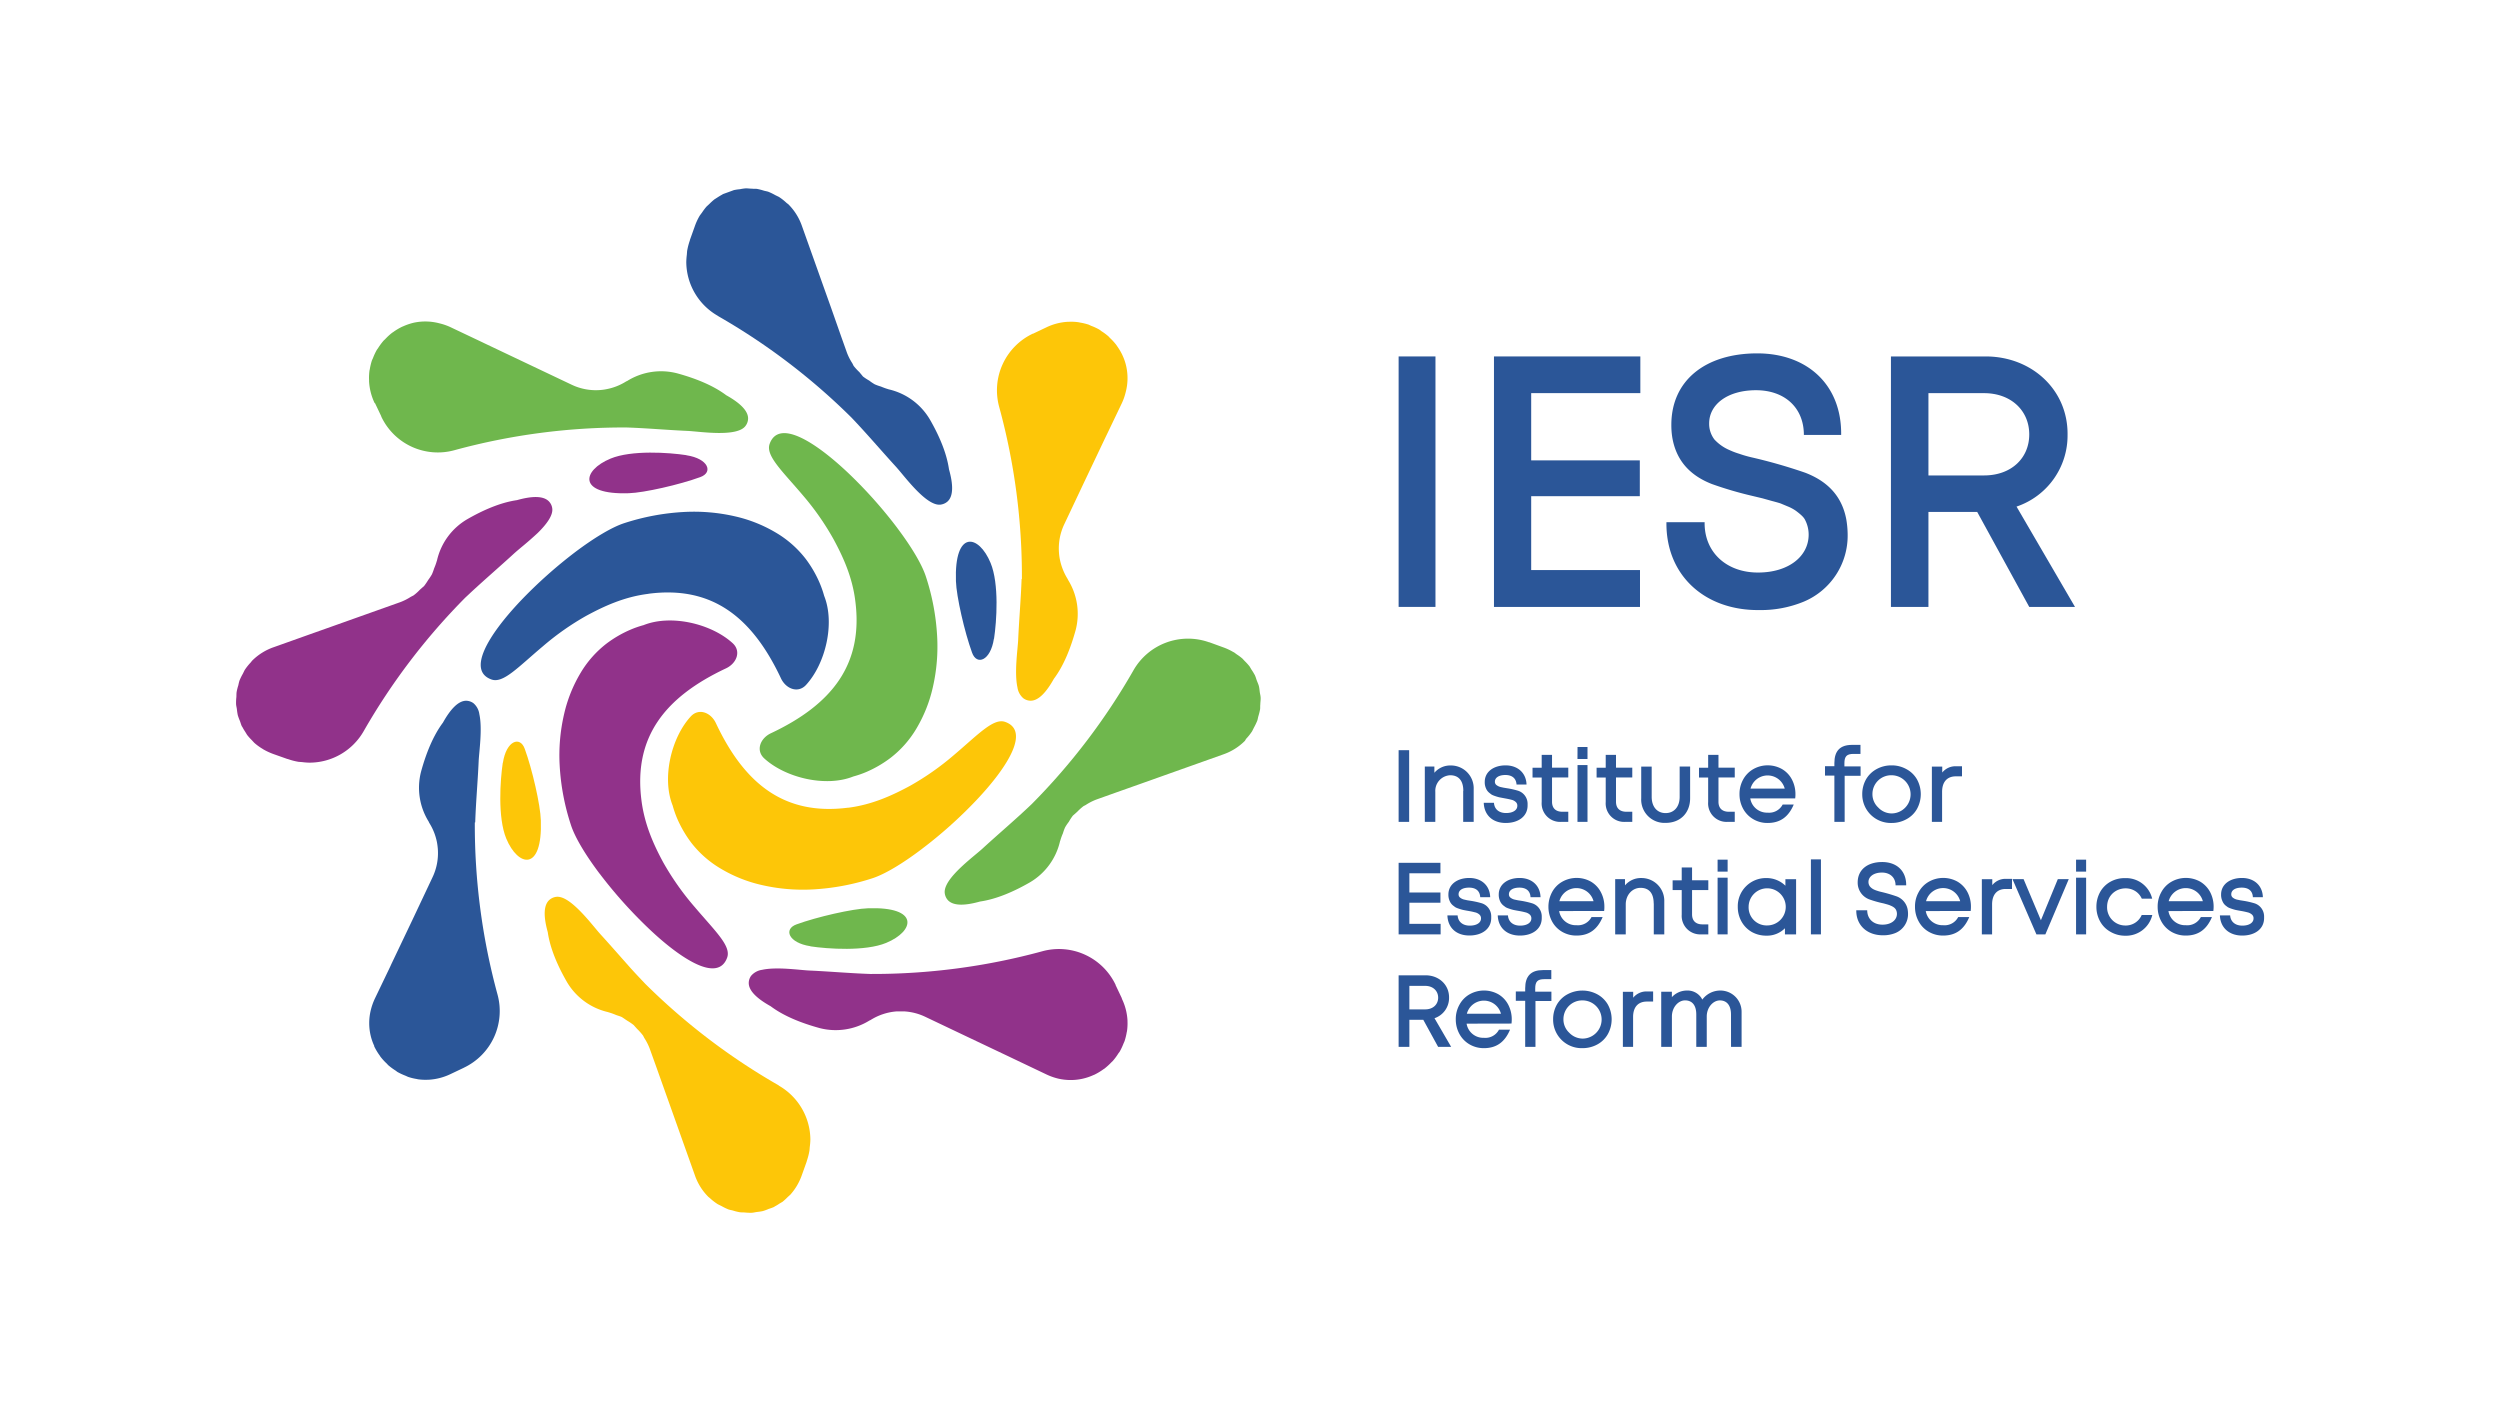 <?xml version="1.0" encoding="UTF-8"?>
<svg xmlns="http://www.w3.org/2000/svg" viewBox="0 0 800 450">
  <defs>
    <style>.cls-1{fill:#fff;}.cls-2{fill:#fdc608;}.cls-3{fill:#2b5698;}.cls-4{fill:#91328a;}.cls-5{fill:#6fb74d;}</style>
  </defs>
  <g id="Ebene_1" data-name="Ebene 1">
    <rect class="cls-1" width="800" height="450"></rect>
  </g>
  <g id="Ebene_2" data-name="Ebene 2">
    <path class="cls-2" d="M160.93,244.08c1.08-7.08,5.5-8.67,7-4.43,2.38,6.52,5,17.93,5.14,22.86.57,16.55-7.29,14.95-11.08,5.8-2.76-6.68-1.93-18.67-1.1-24.23"></path>
    <path class="cls-1" d="M259.34,302.79c-7.09-1.08-8.67-5.5-4.43-7,6.51-2.38,17.93-5,22.84-5.14,16.57-.58,15,7.29,5.82,11.08-6.69,2.76-18.68,1.94-24.23,1.1"></path>
    <path class="cls-3" d="M318.05,204.39c-1.07,7.08-5.51,8.67-7,4.43-2.38-6.53-5-17.94-5.15-22.85-.56-16.56,7.3-15,11.09-5.82,2.77,6.69,1.94,18.68,1.1,24.24"></path>
    <path class="cls-4" d="M191.87,279.55a147.1,147.1,0,0,0,15.65,17.51c5.56,5.3,11.17,9.59,15.71,11.6s8.06,1.68,9.46-2.23c.69-1.91-.34-4.09-2.36-6.76s-5-5.84-8.29-9.73a86.79,86.79,0,0,1-9.82-14c-3-5.55-5.95-12-6.94-19.72-2.64-20.33,7.48-33.16,27.05-42.35,3.44-1.63,4.92-5.5,2.11-8.06-6.77-6.19-19.63-9.31-28.49-5.77h0a31.09,31.09,0,0,0-4.22,1.47,36.73,36.73,0,0,0-7.59,4.4,33.33,33.33,0,0,0-8.29,9.32,45.11,45.11,0,0,0-5.34,13.29,58.24,58.24,0,0,0-1.41,16.5,73.61,73.61,0,0,0,3.59,18.95c1.28,4,4.7,9.65,9.19,15.61"></path>
    <path class="cls-5" d="M287.11,168.92a146.4,146.4,0,0,0-15.64-17.53c-5.58-5.28-11.17-9.58-15.72-11.58s-8.05-1.69-9.46,2.22c-.69,1.92.35,4.09,2.36,6.77s5,5.83,8.28,9.71a85.48,85.48,0,0,1,9.81,14.05c3,5.55,6,12,6.95,19.72,2.65,20.33-7.47,33.16-27,42.36-3.44,1.62-4.91,5.51-2.12,8.06,6.77,6.19,19.65,9.31,28.5,5.77h0a31.65,31.65,0,0,0,4.23-1.47,37.15,37.15,0,0,0,7.58-4.41,33.12,33.12,0,0,0,8.29-9.31A45.24,45.24,0,0,0,298.49,220a58.36,58.36,0,0,0,1.39-16.5,73.92,73.92,0,0,0-3.58-18.95c-1.29-4-4.69-9.65-9.19-15.61"></path>
    <path class="cls-2" d="M271.44,258.45c-20.33,2.63-33.16-7.49-42.36-27.06-1.62-3.43-5.5-4.91-8.06-2.1-6.19,6.75-9.3,19.63-5.77,28.48v0a33.39,33.39,0,0,0,1.47,4.21,37.85,37.85,0,0,0,4.4,7.58,33.22,33.22,0,0,0,9.33,8.29,44.78,44.78,0,0,0,13.28,5.35,58.64,58.64,0,0,0,16.5,1.41,74.39,74.39,0,0,0,18.95-3.57c4-1.3,9.66-4.72,15.62-9.22a142.94,142.94,0,0,0,17.52-15.63c5.29-5.58,9.58-11.17,11.58-15.72s1.7-8.05-2.22-9.45c-1.91-.69-4.08.35-6.76,2.36s-5.84,5-9.72,8.28a86.53,86.53,0,0,1-14,9.81c-5.56,3-12,6-19.72,7"></path>
    <path class="cls-4" d="M359,319.47l-2-4.22h0v0l0-.09a20.09,20.09,0,0,0-23.48-10.75,206.15,206.15,0,0,1-55,7.26c-6.51-.22-13-.81-19.51-1.1-2.86-.11-10.4-1.27-15.12-.23a5.65,5.65,0,0,0-3.51,1.89,3.91,3.91,0,0,0-.78,2.34c0,2.6,2.89,5.13,7,7.42,4.29,3.22,10,5.44,15.69,7a20.54,20.54,0,0,0,15.95-2.43l.35-.16a18.27,18.27,0,0,1,8.43-2.76l0,0c.72,0,1.46,0,2.2,0h.07a18.05,18.05,0,0,1,6.8,1.74l13.58,6.46,13.23,6.28,1.84.88,10.08,4.8a19.22,19.22,0,0,0,4,1.4,18.1,18.1,0,0,0,3.76.41l.21,0h0a17.52,17.52,0,0,0,7.16-1.61l.18-.06a19,19,0,0,0,3-1.8l.2-.11a20.54,20.54,0,0,0,2.35-2.13l.4-.38a17.8,17.8,0,0,0,1.79-2.42l.43-.57a20.52,20.52,0,0,0,1.24-2.64l.33-.75h0v0a20.27,20.27,0,0,0,.68-2.79l.09-.39a17.44,17.44,0,0,0,.16-3.16v-.24a18.19,18.19,0,0,0-1.82-7"></path>
    <path class="cls-2" d="M326.91,185.3c-.23,6.51-.81,13-1.1,19.53-.13,2.84-1.27,10.39-.23,15.11a5.62,5.62,0,0,0,1.88,3.5,4,4,0,0,0,2.35.79c2.6,0,5.13-2.9,7.42-7,3.22-4.29,5.42-9.95,7-15.68a20.61,20.61,0,0,0-2.43-15.95l-.17-.35a19,19,0,0,1-2.47-6.23,16.8,16.8,0,0,1-.29-2.23h0a18,18,0,0,1,1.72-9.08L347,154.15l6.76-14.22.41-.84L359,129a18.24,18.24,0,0,0,1.22-3.5,17.44,17.44,0,0,0,.16-8.33,16.43,16.43,0,0,0-1.14-3.36l-.07-.18a19.42,19.42,0,0,0-1.79-3l-.12-.2a18.91,18.91,0,0,0-2.14-2.34l-.37-.41a17.79,17.79,0,0,0-2.33-1.73l-.65-.49a18.38,18.38,0,0,0-2.63-1.21l-.76-.36h0l0,0a18.8,18.8,0,0,0-2.71-.66l-.47-.1a16.26,16.26,0,0,0-3.13-.16h-.27a18.2,18.2,0,0,0-7,1.8l-4.2,2h0l-.1,0a20.07,20.07,0,0,0-10.75,23.48,205.75,205.75,0,0,1,7.26,55"></path>
    <path class="cls-3" d="M207.54,190c20.32-2.64,33.15,7.48,42.36,27.05,1.6,3.43,5.51,4.91,8.06,2.1,6.18-6.76,9.3-19.64,5.77-28.48v0a32.46,32.46,0,0,0-1.48-4.21,36.92,36.92,0,0,0-4.4-7.58,33.47,33.47,0,0,0-9.32-8.29,45,45,0,0,0-13.29-5.35,58.61,58.61,0,0,0-16.49-1.4,74.46,74.46,0,0,0-19,3.57c-4,1.3-9.65,4.72-15.61,9.2a148.85,148.85,0,0,0-17.53,15.64c-5.28,5.58-9.58,11.18-11.57,15.72s-1.7,8.06,2.22,9.46c1.9.69,4.08-.34,6.76-2.37s5.83-5,9.73-8.27a85.8,85.8,0,0,1,14-9.81c5.56-3,12-6,19.72-6.95"></path>
    <path class="cls-5" d="M398.74,236.44a17.16,17.16,0,0,0,1.93-2.43h0l.57-1.14a21.77,21.77,0,0,0,1.08-2.23c.16-.47.23-1,.35-1.43a19,19,0,0,0,.55-2.19c.08-.52,0-1.06.08-1.59,0-.71.14-1.42.11-2.13s-.19-1.18-.27-1.75-.13-1.3-.28-1.93-.46-1.25-.69-1.87-.33-1.1-.59-1.62v-.06l-.23-.37c-.27-.51-.59-1-.89-1.44l-.59-1a17,17,0,0,0-1.57-1.73l-.71-.77a15.5,15.5,0,0,0-1.83-1.36l-.93-.69-.08,0a18.19,18.19,0,0,0-3.39-1.59L387,205.53h0l-.1,0a20.11,20.11,0,0,0-24.21,9,205.53,205.53,0,0,1-32.5,42.74c-5.16,4.93-10.61,9.52-15.85,14.33-1.74,1.59-6.2,4.95-9.19,8.35-1.84,2.11-3.11,4.23-2.81,6a4,4,0,0,0,1.09,2.21c1.86,1.84,5.69,1.59,10.18.33,5.31-.77,10.88-3.21,16-6.16a20.54,20.54,0,0,0,9.6-13.14l.09-.22a17.36,17.36,0,0,1,.84-2.32,14.06,14.06,0,0,1,.7-1.91,14.5,14.5,0,0,1,1.18-1.75,16.43,16.43,0,0,1,1.31-2l1.36-1.2a17.94,17.94,0,0,1,2.05-1.84l.65-.33a17.78,17.78,0,0,1,3.56-1.81l5.88-2.1,8.3-2.94,6.83-2.43,8.88-3.16,10.54-3.75a18.23,18.23,0,0,0,7-4.37Z"></path>
    <path class="cls-2" d="M249.25,347.36a206,206,0,0,1-42.74-32.51c-1.65-1.74-3.3-3.47-4.89-5.25-3.14-3.53-6.26-7.11-9.45-10.61-1.58-1.72-4.94-6.19-8.35-9.17-2.1-1.85-4.23-3.13-6-2.81a4.2,4.2,0,0,0-1.63.66c-2.41,1.62-2.28,5.69-.91,10.6.77,5.32,3.21,10.89,6.16,16a20.61,20.61,0,0,0,13.15,9.61l.22.08a18.68,18.68,0,0,1,2.31.83c.64.24,1.31.4,1.92.7l1.27.86.44.29a18.17,18.17,0,0,1,2,1.36l1.11,1.23a18.94,18.94,0,0,1,1.93,2.17l.37.73a17.87,17.87,0,0,1,1.77,3.49l2,5.56,3.06,8.6,2.36,6.61,3.24,9.12,3.75,10.52a18.08,18.08,0,0,0,4.37,7h0l.42.33a17.12,17.12,0,0,0,2.58,2h0l1.14.56a18.48,18.48,0,0,0,2.24,1.09c.46.17,1,.23,1.43.36a16.52,16.52,0,0,0,2.18.54c.54.08,1.07.05,1.6.08a16.72,16.72,0,0,0,2.12.1c.6,0,1.18-.18,1.76-.25s1.29-.15,1.93-.3a15.22,15.22,0,0,0,1.88-.69,16.32,16.32,0,0,0,1.61-.58h0l.38-.24c.5-.26,1-.57,1.45-.88l1-.59a21.09,21.09,0,0,0,1.64-1.51l.85-.77h0a18.45,18.45,0,0,0,3.66-6.22l1.57-4.39h0l0-.09a20.22,20.22,0,0,0,.89-3.48l.09-1.12a19.09,19.09,0,0,0,.19-2.39,20.07,20.07,0,0,0-10.17-17.23"></path>
    <path class="cls-5" d="M120,129l2,4.2h0l0,.09a20,20,0,0,0,23.47,10.76,206.1,206.1,0,0,1,55-7.26c6.51.22,13,.81,19.51,1.1,1.9.08,5.89.62,9.74.66s7.56-.41,8.89-2.32a4,4,0,0,0,.78-2.33c0-2.6-2.9-5.14-7-7.43-4.28-3.21-9.95-5.43-15.67-7a20.49,20.49,0,0,0-16,2.43l-.34.15a18.07,18.07,0,0,1-6.23,2.47,16.53,16.53,0,0,1-2.21.3h0a18,18,0,0,1-9.07-1.74l-13.58-6.45-14.23-6.76-.83-.4-10.1-4.79a18.64,18.64,0,0,0-3.5-1.21,17.54,17.54,0,0,0-8.32-.18,19,19,0,0,0-3.36,1.16l-.19.07a18.66,18.66,0,0,0-3,1.79l-.19.11a18.28,18.28,0,0,0-2.34,2.14l-.41.37a19.12,19.12,0,0,0-1.8,2.41l-.42.59a18.72,18.72,0,0,0-1.24,2.64l-.34.74h0l0,0a19.62,19.62,0,0,0-.68,2.82l-.09.37a17.33,17.33,0,0,0-.15,3.15V122a18.4,18.4,0,0,0,1.79,7"></path>
    <path class="cls-3" d="M152.07,263.16c.21-6.5.81-13,1.1-19.52.11-2.85,1.26-10.39.22-15.11a5.57,5.57,0,0,0-1.88-3.5,4.08,4.08,0,0,0-2.33-.79c-2.61,0-5.15,2.89-7.44,7-3.21,4.3-5.43,9.95-7,15.68a20.53,20.53,0,0,0,2.44,16l.16.36a18.23,18.23,0,0,1,2.48,6.21,21.08,21.08,0,0,1,.29,2.22h0a18,18,0,0,1-1.73,9.08L132,294.31l-6.78,14.23-.38.84L120,319.46a19.54,19.54,0,0,0-1.41,4.05,17.49,17.49,0,0,0,0,7.79,17.2,17.2,0,0,0,1.16,3.37l0,.17a19,19,0,0,0,1.81,3l.11.2a17.66,17.66,0,0,0,2.14,2.35l.36.41a19.4,19.4,0,0,0,2.42,1.79l.57.43a20.6,20.6,0,0,0,2.65,1.23l.74.34h0a17.35,17.35,0,0,0,2.8.69l.38.09a17.51,17.51,0,0,0,3.17.15h.24a18.61,18.61,0,0,0,7-1.8l4.21-2h0l.08-.05a20.06,20.06,0,0,0,10.76-23.48,206.5,206.5,0,0,1-7.25-55"></path>
    <path class="cls-4" d="M150.3,189.92c4.74-4.41,9.66-8.63,14.42-13l.22-.19c.63-.56,1.53-1.31,2.59-2.19,1.42-1.18,3-2.56,4.55-4,2.73-2.69,5-5.63,4.63-7.93a3.9,3.9,0,0,0-.91-2c-1.76-2.07-5.68-1.89-10.35-.57-5.31.76-10.88,3.2-16,6.15a20.56,20.56,0,0,0-9.61,13.14l-.08.23a19,19,0,0,1-.84,2.33,17.82,17.82,0,0,1-.7,1.89,17.85,17.85,0,0,1-1.2,1.82,20.46,20.46,0,0,1-1.29,1.9l-1.36,1.21a15.57,15.57,0,0,1-2.05,1.83l-.84.43a17.77,17.77,0,0,1-3.37,1.71L123,194.5l-9.11,3.24-6.82,2.43-8.9,3.16-10.52,3.75a18.28,18.28,0,0,0-7,4.37l-.45.57a17.09,17.09,0,0,0-1.93,2.44h0l-.56,1.14a17.67,17.67,0,0,0-1.09,2.23,14.38,14.38,0,0,0-.35,1.44,16.56,16.56,0,0,0-.55,2.18c-.08.53-.05,1.06-.08,1.6a16.72,16.72,0,0,0-.1,2.12c0,.59.18,1.17.26,1.76a18.57,18.57,0,0,0,.29,1.92,19.34,19.34,0,0,0,.69,1.88c.2.54.34,1.09.58,1.62h0v0l.25.38c.25.5.56,1,.86,1.45l.61,1a17.86,17.86,0,0,0,1.49,1.66l.78.84h0a17.15,17.15,0,0,0,2.75,2l.07.06a20,20,0,0,0,3.4,1.58l4.4,1.56h0l.1,0a20.06,20.06,0,0,0,3.48.91l1.12.08a19.21,19.21,0,0,0,2.38.18A20,20,0,0,0,116.36,234a206,206,0,0,1,32.52-42.75l1.42-1.32"></path>
    <path class="cls-3" d="M229.72,101.11a205.72,205.72,0,0,1,42.75,32.51c4.93,5.16,9.53,10.6,14.34,15.85l.32.37c2.78,3.15,9.59,12.4,14,11.62a4.23,4.23,0,0,0,2-.91c2.06-1.76,1.87-5.68.55-10.35-.76-5.31-3.19-10.89-6.14-16a20.63,20.63,0,0,0-13.16-9.61l-.21-.07a21.09,21.09,0,0,1-2.26-.82,16.52,16.52,0,0,1-2-.72,15.53,15.53,0,0,1-1.76-1.19,16.83,16.83,0,0,1-2-1.31L275,119.08a17.84,17.84,0,0,1-1.84-2l-.42-.84a17.32,17.32,0,0,1-1.72-3.38l-1.87-5.25L266,98.64,263.63,92l-3.24-9.1-3.75-10.53a18.35,18.35,0,0,0-4.37-7l-.58-.44a16.48,16.48,0,0,0-2.44-1.92h0l-1.15-.56a18.93,18.93,0,0,0-2.22-1.08c-.47-.16-1-.23-1.44-.36a18.85,18.85,0,0,0-2.18-.56c-.52-.07-1.06,0-1.59-.07-.72,0-1.41-.13-2.13-.1a15.29,15.29,0,0,0-1.76.27,15.87,15.87,0,0,0-1.92.28,310.43,310.43,0,0,1-3.49,1.27l0,0h0l-.39.24c-.47.25-.92.54-1.38.83l-1,.64a20.46,20.46,0,0,0-1.62,1.47l-.88.81A18.09,18.09,0,0,0,224.66,68l-.68.91-.06.09a18.61,18.61,0,0,0-1.58,3.4l-1.57,4.39h0v0l0,.1a20.71,20.71,0,0,0-.9,3.48l-.08,1.11a21.18,21.18,0,0,0-.18,2.4,20,20,0,0,0,10.15,17.22"></path>
    <path class="cls-4" d="M219.63,145.68c7.09,1.07,8.67,5.49,4.44,7-6.53,2.39-17.93,5-22.85,5.15-16.56.56-15-7.3-5.82-11.09,6.7-2.77,18.69-1.94,24.23-1.09"></path>
    <path class="cls-5" d="M259.34,302.79c-7.09-1.08-8.67-5.5-4.43-7,6.51-2.38,17.93-5,22.84-5.14,16.57-.58,15,7.29,5.82,11.08-6.69,2.76-18.68,1.94-24.23,1.1"></path>
    <rect class="cls-3" x="447.56" y="114.06" width="11.79" height="80.15"></rect>
    <polygon class="cls-3" points="489.98 147.32 524.74 147.32 524.74 158.78 489.98 158.78 489.98 182.42 524.8 182.42 524.8 194.22 478.07 194.22 478.07 114.06 524.91 114.06 524.91 125.8 489.98 125.8 489.98 147.32"></polygon>
    <path class="cls-3" d="M562.93,195.22c-17.33.17-29.9-11.06-29.67-28.11h12.22c-.16,9.73,7.17,16.21,17.29,16.1,9.55-.06,16-5.15,16-12.13a10.16,10.16,0,0,0-1.11-4.64c-.39-.85-1.23-1.68-3-3a13,13,0,0,0-2.62-1.4l-2.13-.89c-.28-.12-1.18-.39-2.9-.84l-3-.84-3.3-.79a118.39,118.39,0,0,1-12.91-3.79c-6.43-2.52-11.4-7-12.7-15.1a24.71,24.71,0,0,1-.27-3.85c0-14.2,10.9-22.81,27.34-22.86,16.14-.06,27.21,10.06,27,26.1H577.24c0-8.77-6.2-14.31-15.31-14.31s-15,4.53-15,10.62a8.27,8.27,0,0,0,1.68,5.14,14,14,0,0,0,4.75,3.36,24.35,24.35,0,0,0,3.23,1.23,36.64,36.64,0,0,0,3.87,1.12,166.91,166.91,0,0,1,17.15,4.91c6.49,2.47,11.69,6.89,13.2,14.93a30.08,30.08,0,0,1,.44,4.81,22.91,22.91,0,0,1-14,21.52A36,36,0,0,1,562.93,195.22Z"></path>
    <path class="cls-3" d="M632.7,163.81H617.1v30.4h-12V114.06h30.3c14.76,0,26.38,10.68,26.22,25.05a24,24,0,0,1-16.33,23L664,194.22H649.36Zm-15.6-38v26.33h17.79c8.71,0,14.47-5.53,14.47-13.13s-5.81-13.2-14.47-13.2Z"></path>
    <path class="cls-3" d="M447.56,240.06h3.37V263h-3.37Z"></path>
    <path class="cls-3" d="M468.26,253.08c0-3.29-1.52-5-4.21-5a5,5,0,0,0-4.75,5.28V263h-3.36V245.29H459v2a6.65,6.65,0,0,1,5.28-2.34,7.29,7.29,0,0,1,7.3,7.54V263h-3.36v-9.89Z"></path>
    <path class="cls-3" d="M474.8,256.9h3.27c.13,2.05,1.6,3.27,3.88,3.27s3.59-1,3.59-2.28a1.52,1.52,0,0,0-.51-1.26,2.94,2.94,0,0,0-1.43-.72c-.59-.16-1.3-.3-2.13-.45l-1.74-.33a16.18,16.18,0,0,1-1.69-.53,4.6,4.6,0,0,1-.74-.34c-.16-.11-.4-.3-.73-.56a3.51,3.51,0,0,1-1.05-1.41,4.71,4.71,0,0,1-.4-2.1c0-3.21,2.83-5.27,6.67-5.27s6.58,2.37,6.7,6.14h-3.2c-.11-1.94-1.37-3.06-3.56-3.06s-3.36.92-3.36,2.1a1.32,1.32,0,0,0,.45,1.08,3.64,3.64,0,0,0,1.41.68l.94.2,1.09.18a24.88,24.88,0,0,1,3.37.75,4.39,4.39,0,0,1,3.2,4.16c0,.28,0,.48,0,.61,0,3.44-2.9,5.59-7,5.59S474.94,260.91,474.8,256.9Z"></path>
    <path class="cls-3" d="M493.34,256.65V248.8h-2.93v-3.13h2.93v-4.12h3.31v4.11h5.2v3.13h-5.2v7.76c0,2.08,1.19,3.21,3.31,3.21h1.89V263h-2.24A5.91,5.91,0,0,1,493.34,256.65Z"></path>
    <path class="cls-3" d="M504.81,239.05H508v3.84h-3.21Zm0,5.77H508V263h-3.21Z"></path>
    <path class="cls-3" d="M513.83,256.65V248.8h-2.92v-3.13h2.92v-4.12h3.29v4.11h5.21v3.13h-5.21v7.76c0,2.08,1.2,3.21,3.33,3.21h1.88V263H520.1A5.91,5.91,0,0,1,513.83,256.65Z"></path>
    <path class="cls-3" d="M525.19,255.46V245.31h3.35V255c0,3.18,1.75,5.19,4.45,5.19s4.5-2,4.5-5.19v-9.72h3.35v10.15c0,4.7-3.13,7.89-7.82,7.89A7.46,7.46,0,0,1,525.19,255.46Z"></path>
    <path class="cls-3" d="M546.61,256.65V248.8h-2.93v-3.13h2.93v-4.12h3.3v4.11h5.21v3.13h-5.21v7.76c0,2.08,1.2,3.21,3.32,3.21h1.89V263h-2.24A5.91,5.91,0,0,1,546.61,256.65Z"></path>
    <path class="cls-3" d="M560.09,255.51a5.43,5.43,0,0,0,5.56,4.54,4.89,4.89,0,0,0,4.81-2.61H574c-1.73,4.11-4.49,5.91-8.36,5.91a8.85,8.85,0,0,1-4.58-1.2,8.59,8.59,0,0,1-3.24-3.31,9.64,9.64,0,0,1-1.18-4.7,9.47,9.47,0,0,1,1.16-4.68,8.51,8.51,0,0,1,3.26-3.34,9.33,9.33,0,0,1,9.21,0,8.31,8.31,0,0,1,3.18,3.39,10,10,0,0,1,1.09,4.68c0,.32,0,.65-.08,1.3H560.09Zm.08-3.16h10.94a5.66,5.66,0,0,0-10.94,0Z"></path>
    <path class="cls-3" d="M590.24,263H587V248.19h-3v-3h3v-1c0-3.92,1.84-5.83,5.67-5.83h2.68v2.89h-2.21c-2.18,0-2.93.77-2.93,3v1h5.18v3h-5.1V263Z"></path>
    <path class="cls-3" d="M610.06,262.15a9.69,9.69,0,0,1-4.78,1.2,9.13,9.13,0,0,1-9.36-9.21,9.61,9.61,0,0,1,1.2-4.73,8.69,8.69,0,0,1,3.41-3.31,9.73,9.73,0,0,1,4.75-1.18,9.56,9.56,0,0,1,4.76,1.2,8.48,8.48,0,0,1,3.4,3.29,9.81,9.81,0,0,1,0,9.44A8.39,8.39,0,0,1,610.06,262.15Zm-10.88-8a5.8,5.8,0,0,0,1.84,4.24,5.93,5.93,0,0,0,4.26,1.91,6.11,6.11,0,1,0,0-12.22A6,6,0,0,0,599.18,254.14Z"></path>
    <path class="cls-3" d="M621.47,253.4V263H618.2V245.31l3.32,0v1.9a5.42,5.42,0,0,1,4.54-2h1.78v3.22h-2C623.07,248.44,621.47,250.22,621.47,253.4Z"></path>
    <path class="cls-3" d="M451,285.6h9.94v3.27H451v6.76h10V299H447.56V276.1h13.38v3.35H451Z"></path>
    <path class="cls-3" d="M463.17,292.93h3.27c.13,2,1.59,3.27,3.89,3.27s3.59-1,3.59-2.28a1.57,1.57,0,0,0-.51-1.26,3.07,3.07,0,0,0-1.44-.72c-.59-.16-1.29-.31-2.12-.45-.64-.11-1.23-.22-1.75-.33a17,17,0,0,1-1.69-.53,4.12,4.12,0,0,1-.73-.34c-.16-.11-.4-.3-.73-.55a3.55,3.55,0,0,1-1.05-1.42,4.71,4.71,0,0,1-.41-2.1c0-3.21,2.83-5.27,6.68-5.27s6.58,2.37,6.69,6.15h-3.19c-.11-2-1.38-3.06-3.57-3.06s-3.35.9-3.35,2.09a1.29,1.29,0,0,0,.45,1.08,3.32,3.32,0,0,0,1.4.67l.95.21,1.09.17A27.41,27.41,0,0,1,474,289a4.35,4.35,0,0,1,3.19,4.16c0,.28,0,.49,0,.61,0,3.43-2.89,5.59-7,5.59S463.31,296.94,463.17,292.93Z"></path>
    <path class="cls-3" d="M479.28,292.93h3.27c.13,2,1.6,3.27,3.89,3.27s3.59-1,3.59-2.28a1.57,1.57,0,0,0-.51-1.26,3.07,3.07,0,0,0-1.44-.72c-.58-.16-1.29-.31-2.12-.45-.63-.11-1.23-.22-1.74-.33a15.46,15.46,0,0,1-1.69-.53,3.92,3.92,0,0,1-.74-.34l-.73-.55a3.66,3.66,0,0,1-1.06-1.42,4.86,4.86,0,0,1-.4-2.1c0-3.21,2.83-5.27,6.68-5.27s6.58,2.37,6.69,6.15h-3.2c-.1-2-1.37-3.06-3.55-3.06s-3.36.9-3.36,2.09a1.26,1.26,0,0,0,.45,1.08,3.32,3.32,0,0,0,1.4.67l1,.21,1.08.17a27.64,27.64,0,0,1,3.37.76,4.4,4.4,0,0,1,3.2,4.16c0,.28,0,.49,0,.61,0,3.43-2.89,5.59-7,5.59S479.42,296.94,479.28,292.93Z"></path>
    <path class="cls-3" d="M498.93,291.54a5.4,5.4,0,0,0,5.56,4.53,4.88,4.88,0,0,0,4.79-2.6h3.56c-1.73,4.1-4.49,5.91-8.35,5.91a9,9,0,0,1-4.59-1.19,8.51,8.51,0,0,1-3.24-3.33,10,10,0,0,1,0-9.37,8.38,8.38,0,0,1,3.26-3.34,9.35,9.35,0,0,1,9.22,0,8.33,8.33,0,0,1,3.16,3.39,9.85,9.85,0,0,1,1.1,4.68c0,.31,0,.65-.08,1.29Zm.07-3.16h10.93a5.66,5.66,0,0,0-10.93,0Z"></path>
    <path class="cls-3" d="M529.18,289.11c0-3.29-1.5-5-4.2-5s-4.74,2.32-4.74,5.29V299h-3.38V281.32H520v2a6.65,6.65,0,0,1,5.27-2.35,7.28,7.28,0,0,1,7.3,7.54V299h-3.36v-9.89Z"></path>
    <path class="cls-3" d="M538.15,292.68v-7.85h-2.91V281.7h2.91v-4.12h3.31v4.11h5.2v3.13h-5.2v7.77c0,2.07,1.2,3.21,3.32,3.21h1.88V299h-2.23A5.92,5.92,0,0,1,538.15,292.68Z"></path>
    <path class="cls-3" d="M549.63,275.09h3.21v3.83h-3.21Zm0,5.77h3.21V299h-3.21Z"></path>
    <path class="cls-3" d="M571.22,297a8.07,8.07,0,0,1-6,2.41,9.43,9.43,0,0,1-4.67-1.19,8.79,8.79,0,0,1-3.27-3.33,9.51,9.51,0,0,1-1.19-4.69,9,9,0,0,1,9.14-9.22,8.58,8.58,0,0,1,6.1,2.45v-2.08h3.42V299h-3.57v-2Zm-11.66-6.8a5.76,5.76,0,0,0,5.92,5.94,5.94,5.94,0,1,0-5.92-5.94Z"></path>
    <path class="cls-3" d="M579.49,275h3.21v24h-3.21Z"></path>
    <path class="cls-3" d="M602.5,299.29c-5,0-8.55-3.17-8.49-8h3.5c0,2.78,2,4.63,4.93,4.6,2.73,0,4.58-1.47,4.58-3.46a2.89,2.89,0,0,0-.32-1.33,2.5,2.5,0,0,0-.85-.86,4.45,4.45,0,0,0-.76-.4l-.61-.26c-.07,0-.33-.11-.82-.24l-.86-.24-.95-.21a35.62,35.62,0,0,1-3.68-1.09,5.69,5.69,0,0,1-3.71-5.43c0-4.05,3.11-6.51,7.81-6.52s7.77,2.87,7.71,7.46h-3.4c0-2.51-1.77-4.09-4.37-4.09s-4.3,1.29-4.3,3a2.36,2.36,0,0,0,.48,1.47,3.87,3.87,0,0,0,1.36,1,6.7,6.7,0,0,0,.93.35,10.56,10.56,0,0,0,1.09.32,49.07,49.07,0,0,1,4.91,1.4,5.5,5.5,0,0,1,3.77,4.27,9.4,9.4,0,0,1,.12,1.37,6.54,6.54,0,0,1-4,6.15A10.24,10.24,0,0,1,602.5,299.29Z"></path>
    <path class="cls-3" d="M616.25,291.54a5.42,5.42,0,0,0,5.56,4.53,4.9,4.9,0,0,0,4.81-2.6h3.54c-1.72,4.1-4.48,5.91-8.35,5.91a9,9,0,0,1-4.58-1.19,8.46,8.46,0,0,1-3.25-3.33,9.61,9.61,0,0,1-1.18-4.69,9.27,9.27,0,0,1,1.17-4.68,8.38,8.38,0,0,1,3.26-3.34,9.33,9.33,0,0,1,9.21,0,8.44,8.44,0,0,1,3.18,3.39,10,10,0,0,1,1.08,4.68,10.85,10.85,0,0,1-.08,1.29Zm.09-3.16h10.92a5.65,5.65,0,0,0-10.92,0Z"></path>
    <path class="cls-3" d="M637.47,289.43V299h-3.28V281.34l3.34,0v1.9a5.37,5.37,0,0,1,4.52-2h1.79v3.23h-2C639.06,284.47,637.47,286.25,637.47,289.43Z"></path>
    <path class="cls-3" d="M651.65,299,644,281.33h3.55l5.54,13.15,5.41-13.15H662L654.52,299Z"></path>
    <path class="cls-3" d="M664.34,275.09h3.22v3.83h-3.22Zm0,5.77h3.22V299h-3.22Z"></path>
    <path class="cls-3" d="M675.35,298.18a8.45,8.45,0,0,1-3.31-3.32,9.51,9.51,0,0,1-1.19-4.69,9.62,9.62,0,0,1,1.18-4.7,8.48,8.48,0,0,1,3.32-3.32A9.27,9.27,0,0,1,680,281a8.59,8.59,0,0,1,8.7,6.58h-3.32c-2.49-5.45-11.1-3.88-11.11,2.63a5.81,5.81,0,0,0,5.73,5.95,5.55,5.55,0,0,0,5.35-3.37h3.39a8.65,8.65,0,0,1-8.74,6.64A9.27,9.27,0,0,1,675.35,298.18Z"></path>
    <path class="cls-3" d="M693.9,291.54a5.41,5.41,0,0,0,5.56,4.53,4.9,4.9,0,0,0,4.81-2.6h3.55c-1.73,4.1-4.49,5.91-8.36,5.91a9.08,9.08,0,0,1-4.59-1.19,8.64,8.64,0,0,1-3.24-3.33,9.61,9.61,0,0,1-1.18-4.69,9.37,9.37,0,0,1,1.17-4.68,8.42,8.42,0,0,1,3.25-3.34,9.37,9.37,0,0,1,9.23,0,8.58,8.58,0,0,1,3.18,3.39,10.07,10.07,0,0,1,1.08,4.68,11.46,11.46,0,0,1-.09,1.29Zm.08-3.16h10.93a5.66,5.66,0,0,0-10.93,0Z"></path>
    <path class="cls-3" d="M710.37,292.93h3.28c.13,2,1.6,3.27,3.89,3.27s3.59-1,3.59-2.28a1.54,1.54,0,0,0-.51-1.26,3.12,3.12,0,0,0-1.44-.72c-.59-.16-1.29-.31-2.13-.45-.63-.11-1.22-.22-1.74-.33a16,16,0,0,1-1.68-.53,4.23,4.23,0,0,1-.74-.34c-.16-.11-.4-.3-.73-.55a3.55,3.55,0,0,1-1-1.42,4.71,4.71,0,0,1-.41-2.1c0-3.21,2.83-5.27,6.68-5.27s6.58,2.37,6.69,6.15h-3.2c-.1-2-1.36-3.06-3.56-3.06s-3.35.9-3.35,2.09a1.29,1.29,0,0,0,.45,1.08,3.38,3.38,0,0,0,1.4.67l1,.21,1.08.17a27.21,27.21,0,0,1,3.37.76,4.4,4.4,0,0,1,3.2,4.16c0,.28,0,.49,0,.61,0,3.43-2.89,5.59-7,5.59S710.52,296.94,710.37,292.93Z"></path>
    <path class="cls-3" d="M455.45,326.33H451V335h-3.44v-22.9h8.65c4.22,0,7.54,3,7.49,7.15a6.84,6.84,0,0,1-4.66,6.58l5.33,9.17H460.2ZM451,315.48V323h5.08c2.49,0,4.13-1.58,4.13-3.75s-1.66-3.77-4.13-3.77Z"></path>
    <path class="cls-3" d="M469.31,327.57a5.4,5.4,0,0,0,5.55,4.53,4.9,4.9,0,0,0,4.81-2.6h3.54c-1.72,4.1-4.49,5.91-8.35,5.91a9,9,0,0,1-4.59-1.2,8.62,8.62,0,0,1-3.24-3.32,9.61,9.61,0,0,1-1.18-4.69,9.37,9.37,0,0,1,1.17-4.68,8.42,8.42,0,0,1,3.25-3.34,9.37,9.37,0,0,1,9.23,0,8.35,8.35,0,0,1,3.17,3.39,10.07,10.07,0,0,1,1.09,4.67,10.77,10.77,0,0,1-.08,1.3Zm.08-3.17h10.92a5.65,5.65,0,0,0-10.92,0Z"></path>
    <path class="cls-3" d="M491.35,335h-3.29V320.26h-3v-3h3v-1c0-3.91,1.85-5.83,5.67-5.83h2.69v2.9H494.2c-2.18,0-2.93.76-2.93,3v1h5.18v3h-5.1V335Z"></path>
    <path class="cls-3" d="M511.17,334.21a9.83,9.83,0,0,1-4.76,1.2A9.12,9.12,0,0,1,497,326.2a9.48,9.48,0,0,1,1.2-4.73,8.57,8.57,0,0,1,3.4-3.3,10.12,10.12,0,0,1,9.52,0,8.7,8.7,0,0,1,3.4,3.3,9.79,9.79,0,0,1,0,9.43A8.5,8.5,0,0,1,511.17,334.21Zm-10.87-8a5.79,5.79,0,0,0,1.83,4.24,6,6,0,0,0,4.28,1.9,6.11,6.11,0,1,0,0-12.22A6,6,0,0,0,500.3,326.2Z"></path>
    <path class="cls-3" d="M522.59,325.46V335h-3.27V317.37l3.3,0v1.9a5.47,5.47,0,0,1,4.55-2H529v3.23h-2C524.18,320.5,522.59,322.28,522.59,325.46Z"></path>
    <path class="cls-3" d="M553.92,324.64c0-2.95-1.36-4.5-3.54-4.51s-4.22,2.23-4.22,5.14V335h-3.35V324.64c0-3-1.35-4.5-3.56-4.52s-4.24,2.24-4.24,5.15V335h-3.42V317.35H535v1.74a6.54,6.54,0,0,1,4.84-2.12,5.26,5.26,0,0,1,4.9,2.9,7.17,7.17,0,0,1,5.71-2.9,6.79,6.79,0,0,1,6.86,6.84V335h-3.38Z"></path>
  </g>
</svg>
